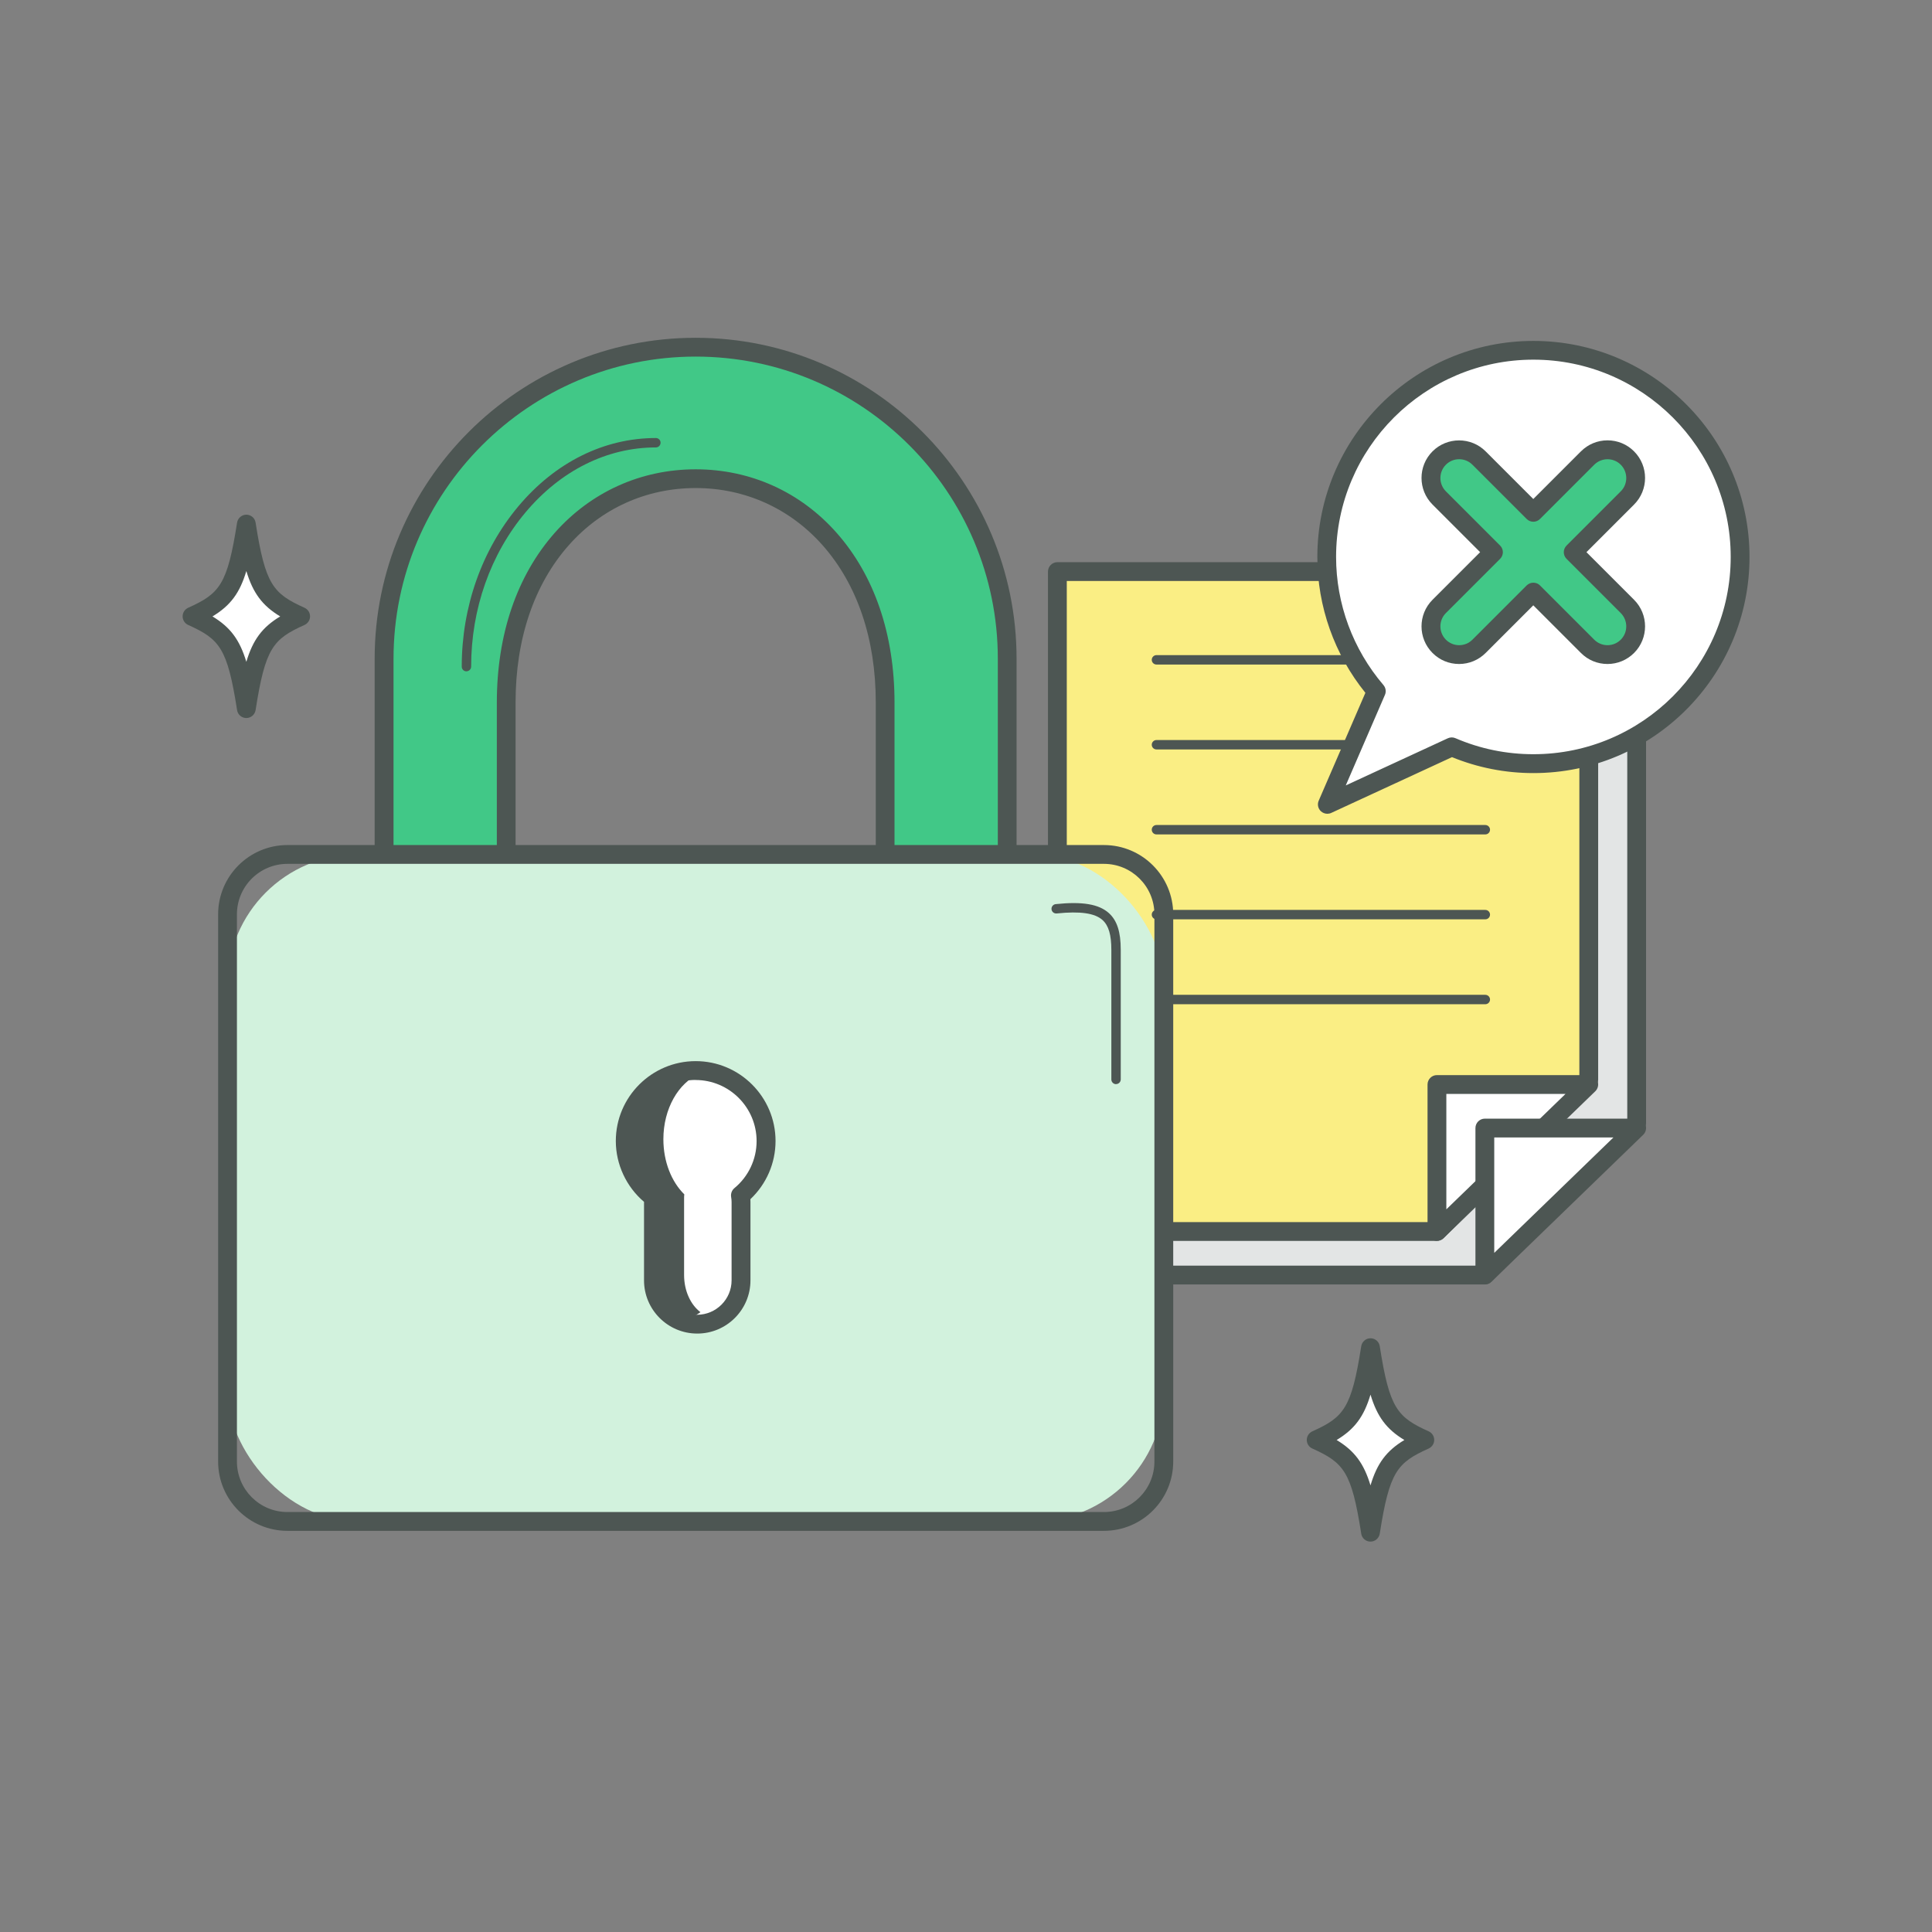<?xml version="1.0" encoding="UTF-8"?>
<svg id="_レイヤー_2" data-name="レイヤー 2" xmlns="http://www.w3.org/2000/svg" viewBox="0 0 283.52 283.52">
  <rect x="0" y="0" width="283.52" height="283.52" fill="#808080" stroke="none"/>
  <defs>
    <style>
      .cls-1 {
        fill: #4d5653;
      }

      .cls-1, .cls-2, .cls-3, .cls-4, .cls-5, .cls-6, .cls-7 {
        stroke-width: 0px;
      }

      .cls-2 {
        fill: none;
      }

      .cls-3 {
        fill: #d2f2dd;
      }

      .cls-4 {
        fill: #41c887;
      }

      .cls-5 {
        fill: #e3e5e5;
      }

      .cls-6 {
        fill: #faee84;
      }

      .cls-7 {
        fill: #fff;
      }
    </style>
  </defs>
  <g id="_レイヤー_1-2" data-name="レイヤー 1">
    <g>
      <g>
        <g>
          <g>
            <polygon class="cls-5" points="240.18 90.28 162.2 90.28 162.2 187.11 217.9 187.11 240.18 164.84 240.18 90.28"/>
            <path class="cls-1" d="M217.9,188.49h-55.7c-.76,0-1.38-.62-1.38-1.38v-96.84c0-.76.62-1.38,1.38-1.38h77.98c.76,0,1.38.62,1.38,1.38v74.56c0,.37-.15.72-.4.97l-22.28,22.28c-.26.26-.61.4-.97.4ZM163.58,185.73h53.75l21.47-21.47v-72.61h-75.22v94.08Z"/>
          </g>
          <path class="cls-1" d="M225,154.46h-48.26c-.76,0-1.38-.62-1.38-1.38s.62-1.38,1.38-1.38h48.26c.76,0,1.38.62,1.38,1.38s-.62,1.38-1.38,1.38Z"/>
          <g>
            <polygon class="cls-6" points="233.15 83.88 155.17 83.88 155.17 180.72 210.87 180.72 233.15 158.44 233.15 83.88"/>
            <path class="cls-1" d="M210.87,182.1h-55.7c-.76,0-1.38-.62-1.38-1.38v-96.84c0-.76.62-1.38,1.38-1.38h77.98c.76,0,1.38.62,1.38,1.38v74.56c0,.37-.15.72-.4.97l-22.28,22.28c-.26.26-.61.4-.97.4ZM156.55,179.34h53.75l21.47-21.47v-72.61h-75.22v94.08Z"/>
          </g>
          <g>
            <polygon class="cls-7" points="210.87 180.72 210.87 159.15 233.15 159.15 210.87 180.72"/>
            <path class="cls-1" d="M210.87,182.1c-.18,0-.36-.04-.54-.11-.51-.22-.84-.72-.84-1.27v-21.57c0-.76.62-1.38,1.38-1.38h22.28c.56,0,1.07.34,1.28.86.21.52.08,1.12-.32,1.51l-22.28,21.57c-.26.25-.61.39-.96.39ZM212.25,160.53v16.94l17.49-16.94h-17.49Z"/>
          </g>
          <path class="cls-1" d="M217.97,97.52h-48.26c-.38,0-.69-.31-.69-.69s.31-.69.69-.69h48.26c.38,0,.69.31.69.69s-.31.69-.69.69Z"/>
          <path class="cls-1" d="M217.97,109.98h-48.26c-.38,0-.69-.31-.69-.69s.31-.69.69-.69h48.26c.38,0,.69.31.69.69s-.31.69-.69.69Z"/>
          <path class="cls-1" d="M217.97,122.45h-48.26c-.38,0-.69-.31-.69-.69s.31-.69.69-.69h48.26c.38,0,.69.31.69.69s-.31.69-.69.69Z"/>
          <path class="cls-1" d="M217.97,134.91h-48.26c-.38,0-.69-.31-.69-.69s.31-.69.69-.69h48.26c.38,0,.69.31.69.69s-.31.69-.69.69Z"/>
          <path class="cls-1" d="M217.97,147.37h-48.26c-.38,0-.69-.31-.69-.69s.31-.69.69-.69h48.26c.38,0,.69.31.69.69s-.31.69-.69.69Z"/>
          <g>
            <polygon class="cls-7" points="217.9 187.11 217.9 165.54 240.18 165.54 217.9 187.11"/>
            <path class="cls-1" d="M217.9,188.49c-.18,0-.36-.04-.54-.11-.51-.22-.84-.72-.84-1.27v-21.57c0-.76.62-1.38,1.38-1.38h22.28c.56,0,1.07.34,1.28.86.21.52.08,1.12-.32,1.51l-22.28,21.57c-.26.25-.61.39-.96.39ZM219.28,166.92v16.94l17.49-16.94h-17.49Z"/>
          </g>
        </g>
        <path class="cls-4" d="M147.82,126.31v-29.64c0-25.25-20.47-45.72-45.72-45.72h0c-25.25,0-45.72,20.47-45.72,45.72v29.64l17.92-.46v-22.75c0-20.18,12.45-32.86,27.8-32.86h0c15.35,0,27.8,12.68,27.8,32.86v22.75l17.92.46Z"/>
        <path class="cls-1" d="M147.82,127.69s-.02,0-.04,0l-17.92-.46c-.75-.02-1.34-.63-1.34-1.38v-22.75c0-9.33-2.7-17.31-7.8-23.08-4.79-5.41-11.4-8.4-18.63-8.4s-13.84,2.98-18.63,8.4c-5.1,5.77-7.8,13.75-7.8,23.08v22.75c0,.75-.6,1.36-1.34,1.38l-17.92.46c-.39,0-.73-.13-1-.39-.27-.26-.42-.62-.42-.99v-29.64c0-25.97,21.13-47.1,47.1-47.1s47.1,21.13,47.1,47.1v29.64c0,.37-.15.73-.42.99-.26.25-.6.39-.96.39ZM131.27,124.51l15.16.39v-28.23c0-24.45-19.89-44.34-44.34-44.34s-44.34,19.89-44.34,44.34v28.23l15.16-.39v-21.4c0-10.01,2.94-18.62,8.49-24.91,5.32-6.01,12.66-9.33,20.69-9.33s15.37,3.31,20.69,9.33c5.55,6.28,8.49,14.9,8.49,24.91v21.4Z"/>
        <path class="cls-1" d="M163.21,175.02c-.38,0-.69-.31-.69-.69v-6.31c0-.38.31-.69.69-.69s.69.31.69.69v6.31c0,.38-.31.69-.69.69Z"/>
        <path class="cls-1" d="M68.45,98.52c-.38,0-.69-.31-.69-.69,0-8.78,2.95-17.13,8.3-23.52,5.42-6.47,12.59-10.03,20.19-10.03.38,0,.69.31.69.69s-.31.69-.69.69c-7.18,0-13.97,3.39-19.13,9.53-5.15,6.14-7.98,14.17-7.98,22.63,0,.38-.31.69-.69.69Z"/>
        <g>
          <path class="cls-7" d="M44.13,90.46c-5.39,2.42-6.55,4.39-7.98,13.53-1.43-9.14-2.59-11.11-7.98-13.53,5.39-2.42,6.55-4.39,7.98-13.53,1.43,9.14,2.59,11.11,7.98,13.53Z"/>
          <path class="cls-1" d="M36.15,105.37c-.68,0-1.26-.49-1.36-1.17-1.42-9.1-2.55-10.4-7.18-12.49-.49-.22-.81-.71-.81-1.26s.32-1.03.81-1.26c4.63-2.08,5.76-3.39,7.18-12.49.11-.67.68-1.17,1.36-1.17s1.26.49,1.36,1.17c1.42,9.1,2.55,10.4,7.18,12.49.49.22.81.71.81,1.26s-.32,1.03-.81,1.26c-4.63,2.08-5.76,3.39-7.18,12.49-.11.67-.68,1.17-1.36,1.17ZM31.18,90.46c2.64,1.59,4,3.45,4.97,6.66.96-3.22,2.33-5.07,4.97-6.66-2.64-1.59-4-3.45-4.97-6.66-.96,3.22-2.33,5.07-4.97,6.66Z"/>
        </g>
        <g>
          <g>
            <path class="cls-7" d="M225.02,51.41c-16.75,0-30.33,13.58-30.33,30.33,0,7.52,2.74,14.4,7.28,19.7l-7.19,16.61,18.26-8.44c3.68,1.58,7.72,2.46,11.98,2.46,16.75,0,30.33-13.58,30.33-30.33s-13.58-30.33-30.33-30.33Z"/>
            <path class="cls-1" d="M194.78,119.42c-.35,0-.7-.14-.96-.39-.41-.4-.53-1.01-.3-1.53l6.85-15.83c-4.55-5.63-7.05-12.67-7.05-19.93,0-17.48,14.22-31.71,31.71-31.71s31.71,14.22,31.71,31.71-14.22,31.71-31.71,31.71c-4.13,0-8.15-.79-11.95-2.34l-17.71,8.18c-.18.09-.38.13-.58.13ZM225.02,52.78c-15.96,0-28.95,12.99-28.95,28.95,0,6.89,2.47,13.56,6.95,18.8.34.4.43.96.22,1.44l-5.75,13.29,14.98-6.92c.35-.16.76-.17,1.12-.01,3.62,1.56,7.47,2.35,11.44,2.35,15.96,0,28.95-12.99,28.95-28.95s-12.99-28.95-28.95-28.95Z"/>
          </g>
          <g>
            <path class="cls-4" d="M230.87,81.04l7.96-7.96c1.62-1.62,1.62-4.23,0-5.85h0c-1.62-1.62-4.23-1.62-5.85,0l-7.96,7.96-7.96-7.96c-1.62-1.62-4.23-1.62-5.85,0h0c-1.62,1.62-1.62,4.23,0,5.85l7.96,7.96-7.96,7.96c-1.62,1.62-1.62,4.23,0,5.85h0c1.62,1.62,4.23,1.62,5.85,0l7.96-7.96,7.96,7.96c1.62,1.62,4.23,1.62,5.85,0h0c1.62-1.62,1.62-4.23,0-5.85l-7.96-7.96Z"/>
            <path class="cls-1" d="M235.9,97.44c-1.47,0-2.86-.57-3.9-1.62l-6.99-6.99-6.99,6.99c-1.04,1.04-2.43,1.62-3.9,1.62s-2.86-.57-3.9-1.62c-2.15-2.15-2.15-5.65,0-7.8l6.99-6.99-6.99-6.99c-2.15-2.15-2.15-5.65,0-7.8,2.15-2.15,5.65-2.15,7.8,0l6.99,6.99,6.99-6.99c1.04-1.04,2.43-1.62,3.9-1.62s2.86.57,3.9,1.62c2.15,2.15,2.15,5.65,0,7.8l-6.99,6.99,6.99,6.99c2.15,2.15,2.15,5.65,0,7.8-1.04,1.04-2.43,1.62-3.9,1.62ZM225.02,85.51c.35,0,.71.13.97.4l7.96,7.96c.52.52,1.21.81,1.95.81s1.43-.29,1.95-.81c1.07-1.07,1.07-2.82,0-3.9l-7.96-7.96c-.54-.54-.54-1.41,0-1.95l7.96-7.96c1.07-1.07,1.07-2.82,0-3.9-1.08-1.08-2.82-1.07-3.9,0l-7.96,7.96c-.54.54-1.41.54-1.95,0l-7.96-7.96c-.52-.52-1.21-.81-1.95-.81s-1.43.29-1.95.81c-1.07,1.08-1.07,2.82,0,3.9l7.96,7.96c.54.54.54,1.41,0,1.95l-7.96,7.96c-1.07,1.07-1.07,2.82,0,3.9.52.52,1.21.81,1.95.81s1.43-.29,1.95-.81l7.96-7.96c.27-.27.62-.4.97-.4Z"/>
          </g>
        </g>
        <rect class="cls-3" x="33.39" y="125.39" width="137.4" height="97.88" rx="19.12" ry="19.12"/>
        <path class="cls-1" d="M162,224.65H42.18c-5.61,0-10.17-4.56-10.17-10.17v-80.3c0-5.61,4.56-10.17,10.17-10.17h119.82c5.61,0,10.17,4.56,10.17,10.17v80.3c0,5.61-4.56,10.17-10.17,10.17ZM42.18,126.77c-4.09,0-7.41,3.32-7.41,7.41v80.3c0,4.09,3.32,7.41,7.41,7.41h119.82c4.09,0,7.41-3.32,7.41-7.41v-80.3c0-4.09-3.32-7.41-7.41-7.41H42.18Z"/>
        <g>
          <g>
            <path class="cls-7" d="M112.43,167.44c0-5.71-4.63-10.34-10.34-10.34s-10.34,4.63-10.34,10.34c0,3.4,1.64,6.41,4.17,8.3-.02.22-.03.44-.03.66v11.49c0,3.55,2.88,6.43,6.43,6.43s6.43-2.88,6.43-6.43v-11.49c0-.34-.03-.66-.08-.99,2.3-1.9,3.76-4.77,3.76-7.98Z"/>
            <path class="cls-1" d="M102.32,195.7c-4.31,0-7.81-3.5-7.81-7.81v-11.52c-2.6-2.21-4.14-5.5-4.14-8.93,0-6.46,5.26-11.72,11.72-11.72s11.72,5.26,11.72,11.72c0,3.25-1.34,6.32-3.69,8.54,0,.15.01.29.01.42v11.49c0,4.31-3.5,7.81-7.81,7.81ZM102.09,158.48c-4.94,0-8.96,4.02-8.96,8.96,0,2.86,1.32,5.48,3.61,7.19.39.29.6.76.55,1.25-.02.17-.03.35-.03.52v11.49c0,2.79,2.27,5.05,5.05,5.05s5.05-2.27,5.05-5.05v-11.49c0-.23-.02-.48-.07-.77-.07-.48.11-.96.48-1.27,2.07-1.71,3.26-4.23,3.26-6.91,0-4.94-4.02-8.96-8.96-8.96Z"/>
          </g>
          <path class="cls-1" d="M100.39,187.12v-11.2c0-.22,0-.43.03-.65-1.87-1.84-3.07-4.78-3.07-8.09,0-4.49,2.22-8.28,5.28-9.59-.74-.32-1.53-.49-2.34-.49-4.21,0-7.62,4.51-7.62,10.08,0,3.31,1.21,6.25,3.07,8.09-.02.21-.03.43-.03.65v11.2c0,3.47,2.12,6.27,4.74,6.27.85,0,1.65-.3,2.34-.83-1.43-1.08-2.4-3.11-2.4-5.45Z"/>
        </g>
        <g>
          <path class="cls-7" d="M209.1,211.32c-5.39,2.42-6.55,4.39-7.98,13.53-1.43-9.14-2.59-11.11-7.98-13.53,5.39-2.42,6.55-4.39,7.98-13.53,1.43,9.14,2.59,11.11,7.98,13.53Z"/>
          <path class="cls-1" d="M201.12,226.23c-.68,0-1.26-.49-1.36-1.17-1.42-9.1-2.55-10.4-7.18-12.49-.49-.22-.81-.71-.81-1.26s.32-1.03.81-1.26c4.63-2.08,5.76-3.39,7.18-12.49.11-.67.68-1.17,1.36-1.17s1.26.49,1.36,1.17c1.42,9.1,2.55,10.4,7.18,12.49.49.22.81.71.81,1.26s-.32,1.03-.81,1.26c-4.63,2.08-5.76,3.39-7.18,12.49-.11.67-.68,1.17-1.36,1.17ZM196.15,211.32c2.64,1.59,4,3.45,4.97,6.66.96-3.22,2.33-5.07,4.97-6.66-2.64-1.59-4-3.45-4.97-6.66-.96,3.22-2.33,5.07-4.97,6.66Z"/>
        </g>
        <path class="cls-1" d="M163.78,159.1c-.38,0-.69-.31-.69-.69v-19.01c0-2.22-.4-3.57-1.29-4.38-1.13-1.02-3.27-1.33-6.73-.97-.39.04-.72-.24-.76-.61-.04-.38.24-.72.61-.76,3.93-.41,6.33,0,7.8,1.31,1.21,1.09,1.75,2.76,1.75,5.4v19.01c0,.38-.31.69-.69.69Z"/>
      </g>
      <rect class="cls-2" width="283.52" height="283.52"/>
    </g>
  </g>
</svg>